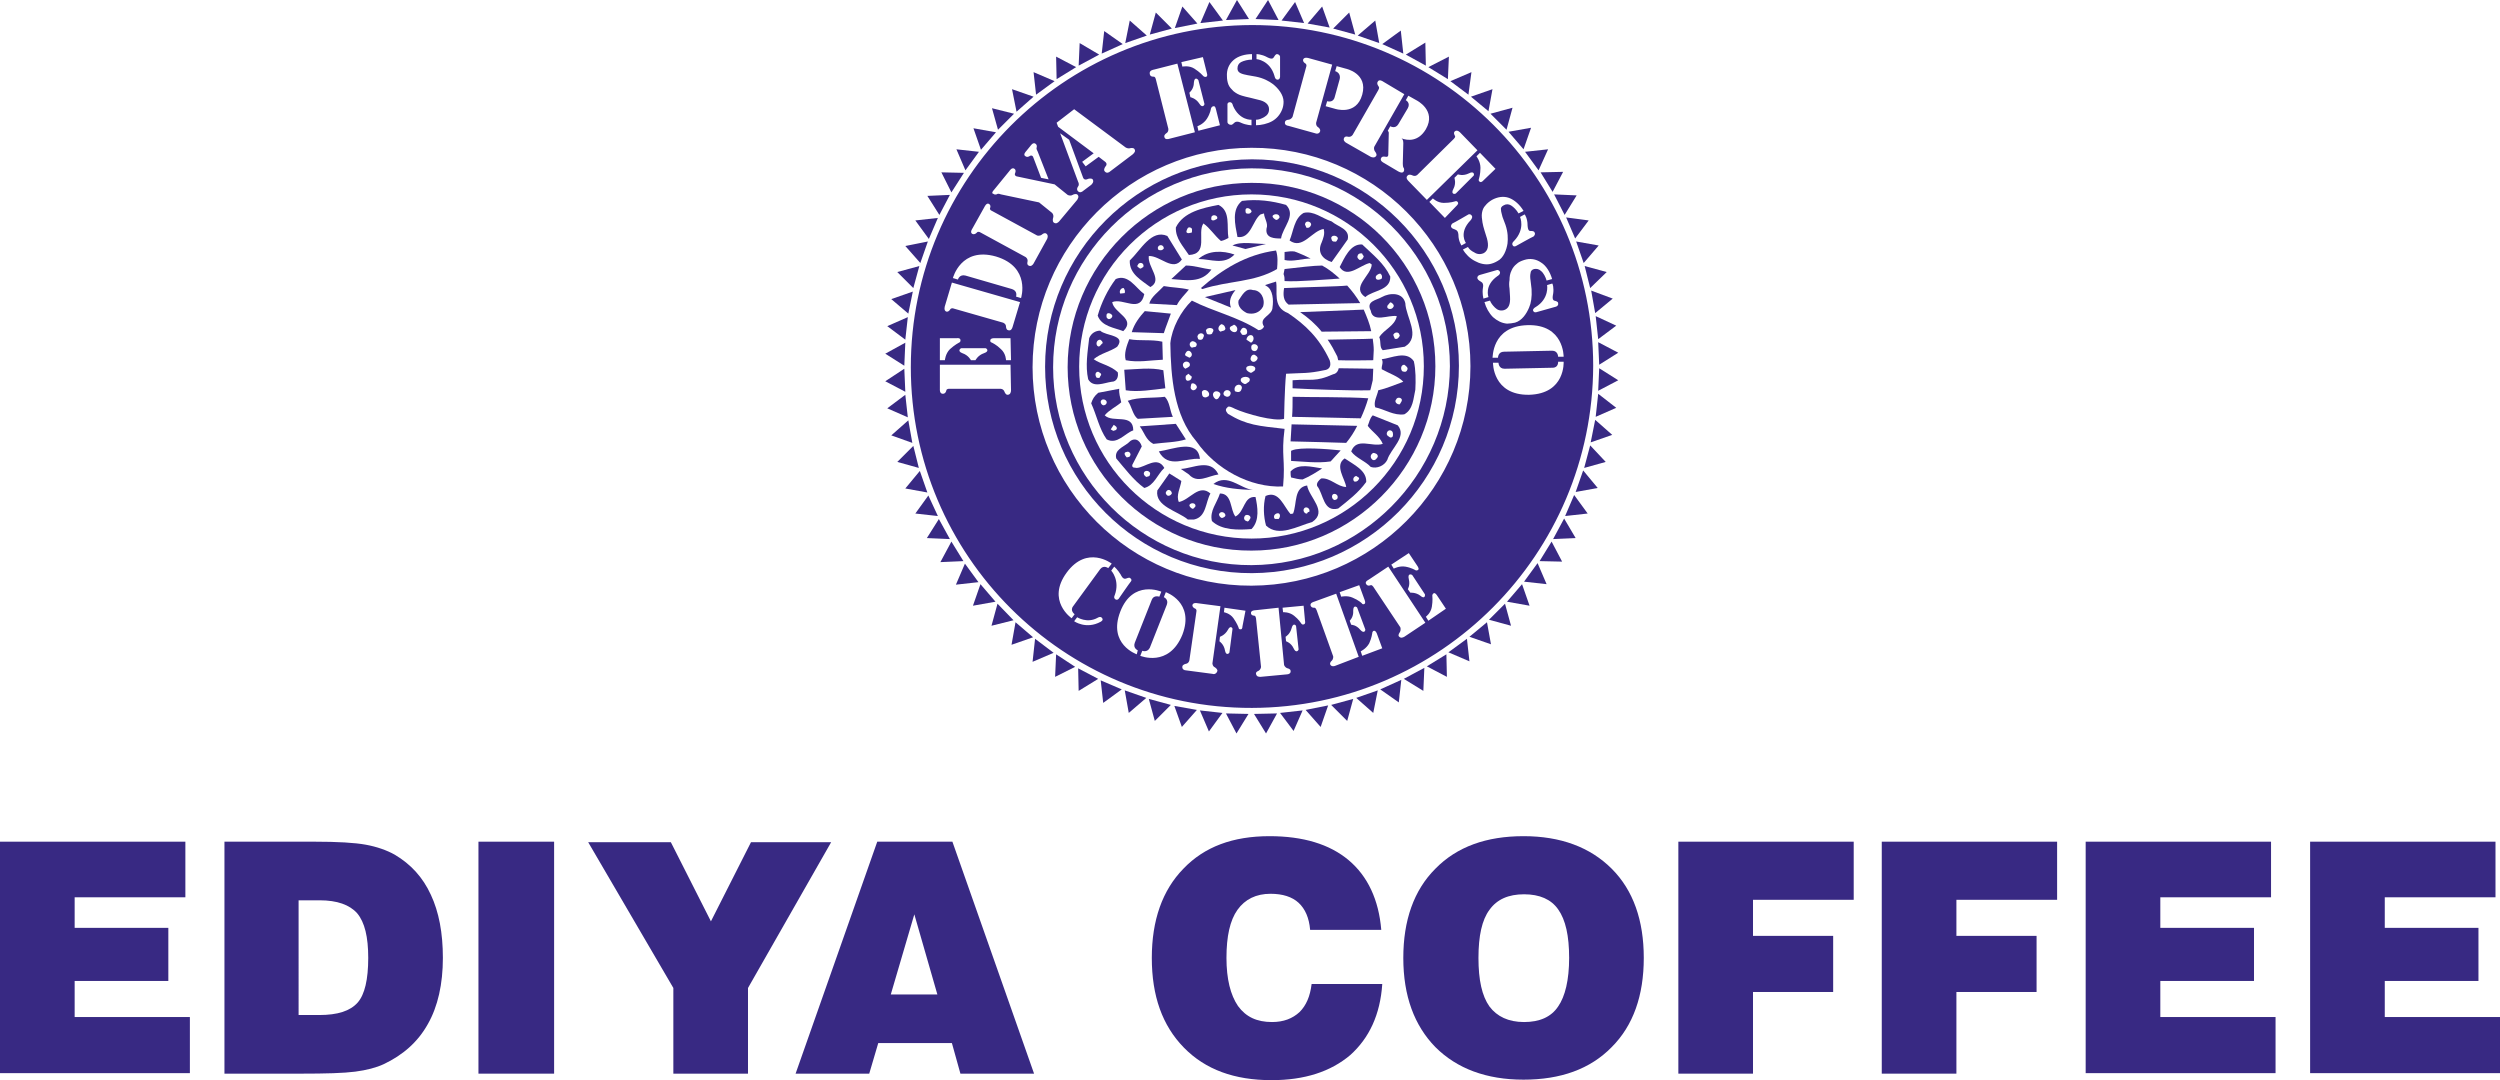 <?xml version="1.0" encoding="utf-8"?>
<!-- Generator: Adobe Illustrator 26.1.0, SVG Export Plug-In . SVG Version: 6.00 Build 0)  -->
<svg version="1.1" id="Layer_1" xmlns="http://www.w3.org/2000/svg" xmlns:xlink="http://www.w3.org/1999/xlink" x="0px" y="0px"
	 viewBox="0 0 499 215.6" style="enable-background:new 0 0 499 215.6;" xml:space="preserve">
<style type="text/css">
	.st0{fill:#382983;}
</style>
<g>
	<g>
		<path class="st0" d="M318,73c0-37.6-30.5-68-68.1-68c-37.6,0.1-68.1,30.7-68.1,68.3c0,37.6,30.5,68.1,68.1,68
			C287.5,141.2,317.9,110.6,318,73z M310,58.7c0,0-0.3,1.1,0.2,1.3c0.4,0.1,0.8,0.2,0.8,0.5c0.1,0.3-0.1,0.6-0.4,0.7
			c-0.3,0.1-3.9,1.1-3.9,1.1s-0.5,0.2-0.7-0.3c-0.1-0.4,0.5-0.7,0.5-0.7c2.8-1.7,2.3-4.4,2.3-4.4l1-0.3
			C309.9,56.5,310.2,57.5,310,58.7z M304.9,44.9c0,0,0,1.2,0.5,1.2c0.4,0,0.8,0,0.9,0.3c0.2,0.3,0,0.6-0.2,0.8
			c-0.3,0.1-3.5,1.9-3.5,1.9s-0.5,0.3-0.7-0.2c-0.2-0.4,0.3-0.8,0.3-0.8c2.3-2.4,1.2-4.8,1.2-4.8l0.9-0.5
			C304.4,42.8,304.9,43.7,304.9,44.9z M298.5,33.7l-2.4,2.3c0,0-0.4,0.5-0.7,0.3c-0.4-0.2-0.2-0.6-0.2-0.6s0.3-0.9,0.3-2.2
			c0-1.3-0.8-2.3-0.8-2.3l0.7-0.7L298.5,33.7z M290.4,27.1c0,0-0.4-0.6,0-0.9c0.5-0.4,1.1,0.3,1.1,0.3l3.4,3.5l-10.1,9.9l-3.7-3.8
			c-0.2-0.2-0.6-0.7-0.1-1.1c0.3-0.3,0.9,0,0.9,0c0.6,0.3,1-0.1,1-0.1l7.3-7.2C290.6,27.3,290.4,27.1,290.4,27.1z M292.6,48.5
			l-0.9,0.5c0,0-0.6-0.9-0.6-2.1c0,0,0-0.8-0.5-1c-0.3-0.2-0.7-0.2-0.9-0.5c-0.2-0.3,0-0.6,0.2-0.8c0.3-0.1,3.2-1.8,3.2-1.8
			s0.4-0.2,0.7,0.3c0.2,0.4-0.3,0.9-0.3,0.9C291.1,46.5,292.6,48.5,292.6,48.5z M288.4,43.5l-3.1-3.2l0.7-0.7c0,0,0.9,0.9,2.2,0.9
			c1.3,0,2.2-0.3,2.2-0.3s0.4-0.2,0.6,0.2c0.2,0.3-0.3,0.7-0.3,0.7L288.4,43.5z M290.6,38.6c-0.2,0.2-1.1,0.2-0.5-0.9
			c0.6-1.1,0.2-2.2,0.2-2.2l0.7-0.7c0,0,1,0.4,2.2-0.2c1.1-0.6,1.1,0.4,0.9,0.5L290.6,38.6z M281.1,19.1l1.6,0.9c0,0,4.1,2,1.9,5.8
			c-1.5,2.5-3.6,2.3-4.9,1.8c0,0,0.4,0.1,0.4,1l-0.1,4c0,0.6,0.1,0.8,0.1,0.8s0.3,0.3,0.1,0.8c-0.3,0.6-1.3-0.1-1.3-0.1l-2.7-1.6
			c0,0-0.9-0.4-0.5-1c0.2-0.4,0.9-0.2,0.9-0.2s0.5,0.1,0.5-0.4c0,0,0.1-4.2,0.1-4.4c0-0.2-0.2-0.4-0.2-0.4l0.5-0.9
			c0,0,1,0.6,1.6-0.4l1.9-3.2c0.6-1.1-0.4-1.6-0.4-1.6L281.1,19.1z M275,16.3c0.3-0.6,1.1,0,1.1,0l4.2,2.5l-6,10.5
			c0,0-0.2,0.5,0.2,1c0,0,0.4,0.5,0.2,0.8c-0.3,0.5-0.9,0.3-1.1,0.2l-4.9-2.8c-0.2-0.1-0.7-0.5-0.4-1c0.2-0.4,0.8-0.2,0.8-0.2
			c0.6,0.1,0.9-0.4,0.9-0.4l5.1-8.9c0.3-0.5,0.1-0.7,0.1-0.7S274.7,16.7,275,16.3z M266.5,14.2l0.3-1l1.8,0.5c0,0,4.5,0.9,3.3,5.2
			c-1.2,4.3-5.5,2.8-5.5,2.8l-1.8-0.5l0.3-1c0,0,1.2,0.4,1.5-0.8l1-3.6C267.7,14.5,266.5,14.2,266.5,14.2z M256.5,24.3
			c0.1-0.4,0.7-0.4,0.7-0.4c0.6-0.1,0.8-0.6,0.8-0.6l2.7-9.9c0.2-0.5-0.1-0.7-0.1-0.7s-0.6-0.3-0.5-0.8c0.2-0.6,1.1-0.3,1.1-0.3
			l4.7,1.3l-3.2,11.6c0,0-0.1,0.6,0.4,0.9c0,0,0.5,0.3,0.4,0.8c-0.2,0.6-0.8,0.5-1,0.4l-5.4-1.5C256.9,25.1,256.3,24.9,256.5,24.3z
			 M250.8,10.8c0,0,1,0,2.1,0.6c0,0,1,0.6,1.3,0.1c0.2-0.3,0.4-0.7,0.7-0.7c0.3,0,0.6,0.3,0.6,0.5c0,0.3,0,4,0,4s0,0.6-0.5,0.6
			c-0.5,0-0.6-0.7-0.6-0.7c-0.9-3.2-3.6-3.4-3.6-3.4L250.8,10.8z M246.2,12c0.9-0.8,2.3-1.2,3.7-1.2l0,1.1c-0.8,0-1.6,0.2-2.2,0.5
			c-0.5,0.3-0.7,0.7-0.7,1.3c0,0.4,0.2,0.7,0.6,0.9c0.4,0.2,0.9,0.3,1.4,0.4l1.7,0.3c1.5,0.3,2.6,0.9,3.4,1.5c1,0.8,2.1,2.1,2.1,3.5
			c0,0.6-0.1,1.1-0.3,1.6c-0.4,1-1.1,1.8-2,2.3c-0.9,0.5-2.2,0.8-3.2,0.8l0-1.1c0.6,0,1-0.2,1.6-0.5c0.7-0.4,1-0.9,1-1.6
			c0-0.9-0.7-1.6-2.2-1.9l-1.6-0.4c-0.6-0.1-1.2-0.3-1.6-0.4c-0.7-0.2-1.2-0.5-1.7-0.9c-0.4-0.4-0.8-0.8-1-1.3
			c-0.2-0.5-0.3-1.1-0.3-1.6C244.8,13.9,245.3,12.8,246.2,12z M249.8,23.9l0,1.1c0,0-1,0-2.1-0.5c0,0-0.7-0.4-1.2-0.1
			c-0.3,0.2-0.5,0.6-0.9,0.5c-0.3,0-0.6-0.3-0.6-0.5c0-0.3,0-3.6,0-3.6s0-0.4,0.5-0.4c0.5,0,0.6,0.7,0.6,0.7
			C247.4,24.1,249.8,23.9,249.8,23.9z M242.3,21.2c0.3,0,0.4,0.6,0.4,0.6l0.8,3.2l-4.3,1.1l-0.2-0.9c0,0,1.2-0.4,1.9-1.5
			c0.7-1.1,0.8-2,0.8-2S241.8,21.2,242.3,21.2z M237.6,19.4l-0.2-0.9c0,0,0.9-0.7,0.9-2c0.1-1.3,0.8-0.7,0.9-0.5l1.2,4.7
			c0.1,0.2-0.4,1-1,0C238.7,19.6,237.6,19.4,237.6,19.4z M240.1,11.4l0.8,3.2c0,0,0.2,0.6-0.1,0.7c-0.4,0.2-0.7-0.2-0.7-0.2
			s-0.6-0.7-1.7-1.4c-1.1-0.7-2.4-0.4-2.4-0.4l-0.2-0.9L240.1,11.4z M230.3,13.9l4.7-1.2l3.5,13.7l-5.1,1.3c-0.3,0.1-0.9,0.2-1-0.4
			c-0.1-0.4,0.4-0.7,0.4-0.7c0.5-0.3,0.4-0.9,0.4-0.9l-2.5-9.9c-0.1-0.5-0.4-0.5-0.4-0.5s-0.7,0.1-0.8-0.5
			C229.3,14,230.3,13.9,230.3,13.9z M214.4,21.8l10.1,7.5c0,0,0.4,0.4,1,0.3c0,0,0.6-0.2,0.9,0.1c0.4,0.5-0.1,0.9-0.3,1.1l-4.5,3.4
			c-0.2,0.2-0.7,0.5-1.1,0c-0.3-0.3,0.1-0.9,0.1-0.9c0.6-0.6,0-1,0-1l-1.3-1l-2.6,1.9l-0.7-0.9l2.3-1.7l-7.1-5.3l-0.3-0.8
			L214.4,21.8z M215.2,36.3l-3.6-9.7l1.8,1.3l2.8,7.6c0,0,0.2,0.6,1,0.2c0,0,0.6-0.2,0.9,0.1c0.3,0.5-0.1,0.9-0.3,1.1l-1.6,1.2
			c-0.2,0.2-0.7,0.5-1.1,0c-0.3-0.4,0.1-0.9,0.1-0.9C215.5,36.8,215.2,36.3,215.2,36.3z M204.8,30.2l0.9-1.1c0,0,0.5-0.8,1-0.4
			c0.4,0.3,0.2,0.8,0.2,0.8s-0.1,0.2,0.2,0.7l2.2,5.6l-1.5-0.3l-1.6-4.2c-0.2-0.4-0.6-0.2-0.6-0.2s-0.5,0.4-0.9,0.1
			C204.1,30.9,204.8,30.2,204.8,30.2z M198.4,37.9l3.1-3.8c0,0,0.5-0.8,1-0.4c0.4,0.3,0.1,0.9,0.1,0.9s-0.2,0.4,0.3,0.6l7.6,1.6
			l2.6,2.1c0,0,0.5,0.3,1,0c0,0,0.5-0.3,0.9-0.1c0.5,0.4,0.1,0.9,0,1.1l-3.6,4.3c-0.2,0.2-0.6,0.6-1.1,0.2c-0.3-0.3-0.1-0.9-0.1-0.9
			c0.2-0.6-0.2-1-0.2-1l-2.6-2.1l-7.6-1.6c-0.5-0.2-0.7-0.1-0.7-0.1s-0.4,0.3-0.8,0C197.7,38.6,198.4,37.9,198.4,37.9z M187.7,67.5
			l3.3,0c0,0,0.6-0.1,0.7,0.3c0.1,0.5-0.3,0.6-0.3,0.6s-0.8,0.4-1.8,1.3c-0.9,0.9-1,2.2-1,2.2l-1,0V67.5z M191.9,69.5l4.8,0
			c0.2,0,0.9,0.6-0.3,1c-1.2,0.4-1.7,1.4-1.7,1.4h-0.9c0,0-0.5-1-1.7-1.4C191,70.1,191.7,69.5,191.9,69.5z M201.8,77.9
			c0,0.3-0.1,0.9-0.7,0.9c-0.4,0-0.6-0.6-0.6-0.6c-0.2-0.6-0.8-0.6-0.8-0.6l-10.2,0c-0.6,0-0.6,0.3-0.6,0.3s-0.1,0.7-0.7,0.7
			c-0.7,0-0.6-0.9-0.6-0.9l0-4.9l14.1,0L201.8,77.9z M201.8,71.9h-1c0,0,0-1.3-1-2.2c-0.9-0.9-1.8-1.3-1.8-1.3s-0.5-0.1-0.3-0.6
			c0.1-0.3,0.7-0.3,0.7-0.3l3.3,0L201.8,71.9z M202.1,65.3c-0.1,0.3-0.3,0.8-0.9,0.6c-0.4-0.1-0.4-0.7-0.4-0.7
			c0-0.6-0.6-0.8-0.6-0.8l-9.8-2.8c-0.5-0.2-0.7,0.1-0.7,0.1s-0.3,0.6-0.8,0.5c-0.6-0.2-0.3-1.1-0.3-1.1l1.4-4.7l13.6,3.9
			L202.1,65.3z M203.8,59.5l-1-0.3c0,0,0.4-1.1-0.8-1.5l-9.3-2.7c-1.2-0.3-1.5,0.8-1.5,0.8l-1-0.3c0,0,1.6-6.3,8.6-4.3
			C205.8,53.3,203.8,59.5,203.8,59.5z M205.3,53c-0.4-0.2-0.2-0.8-0.2-0.8c0.1-0.6-0.4-0.9-0.4-0.9l-9-4.9c-0.5-0.3-0.7,0-0.7,0
			s-0.4,0.5-0.9,0.3c-0.6-0.3,0-1.1,0-1.1l2.4-4.3c0,0,0.4-0.9,0.9-0.6c0.5,0.3,0.2,0.9,0.2,0.9s-0.1,0.3,0.4,0.5l9,4.9
			c0,0,0.5,0.2,1-0.2c0,0,0.4-0.4,0.8-0.2c0.5,0.3,0.3,0.9,0.2,1.1l-2.7,4.9C206.2,52.8,205.8,53.3,205.3,53z M219.7,124.1
			c-2.9,1.6-5.3-0.1-5.3-0.1l0.6-0.8c0,0,2,1.3,4.1,0.1c0,0,0.6-0.4,0.9,0.1C220.3,123.8,219.7,124.1,219.7,124.1z M221.2,113.4
			c0,0-0.9-0.7-1.6,0.2l-5.4,7.4c-0.7,0.9,0.3,1.6,0.3,1.6l-0.6,0.8c0,0-5.1-3.5-1-9.1c4.1-5.6,9-1.8,9-1.8L221.2,113.4z
			 M222.6,119.6c-0.4-0.3-0.1-0.8-0.1-0.8c1.1-3-0.7-4.9-0.7-4.9l0.6-0.8c0,0,0.7,0.6,1.3,1.6c0,0,0.4,1,1,0.8
			c0.3-0.1,0.7-0.3,0.9-0.1c0.3,0.2,0.3,0.5,0.1,0.7c-0.2,0.2-2.4,3.4-2.4,3.4S223,119.9,222.6,119.6z M226.9,130.6
			c0,0-5.8-2-3.3-8.5c2.5-6.5,8.2-4,8.2-4l-0.4,1c0,0-1.1-0.4-1.5,0.6l-3.4,8.6c-0.4,1.1,0.6,1.5,0.6,1.5L226.9,130.6z M227.6,130.9
			l0.4-1c0,0,1,0.4,1.5-0.6l3.4-8.6c0.4-1.1-0.6-1.5-0.6-1.5l0.4-1c0,0,5.8,2,3.3,8.5C233.3,133.3,227.6,130.9,227.6,130.9z
			 M242,134.5l-5.3-0.7c-0.3,0-0.8-0.2-0.7-0.8c0.1-0.4,0.7-0.5,0.7-0.5c0.6-0.1,0.7-0.7,0.7-0.7l1.4-9.7c0.1-0.5-0.2-0.6-0.2-0.6
			s-0.6-0.2-0.6-0.7c0.1-0.6,1-0.4,1-0.4l4.6,0.6l-1.6,11.4c0,0,0,0.6,0.5,0.8c0,0,0.5,0.3,0.5,0.7
			C242.8,134.6,242.2,134.6,242,134.5z M246,125.6l-0.6,4.6c0,0.2-0.7,0.8-0.9-0.4c-0.2-1.2-1.1-1.8-1.1-1.8l0.1-0.9
			c0,0,1-0.3,1.6-1.4C245.6,124.7,246.1,125.4,246,125.6z M248,125c0,0,0,0.6-0.3,0.6c-0.5,0.1-0.5-0.4-0.5-0.4s-0.3-0.8-1-1.8
			c-0.7-1-1.9-1.2-1.9-1.2l0.1-0.9l4.2,0.6L248,125z M256.9,134.6l-5.3,0.5c-0.3,0-0.8,0-0.9-0.6c-0.1-0.4,0.5-0.6,0.5-0.6
			c0.5-0.3,0.5-0.8,0.5-0.8l-1-9.7c-0.1-0.5-0.3-0.5-0.3-0.5s-0.7,0-0.7-0.5c-0.1-0.6,0.9-0.6,0.9-0.6l4.6-0.5l1.1,11.4
			c0,0,0.1,0.5,0.7,0.7c0,0,0.6,0.1,0.6,0.5C257.7,134.4,257.2,134.6,256.9,134.6z M258.2,129.4c-0.5-1.1-1.5-1.4-1.5-1.4l-0.1-0.9
			c0,0,0.9-0.5,1.2-1.7c0.3-1.2,0.9-0.6,0.9-0.4l0.5,4.6C259.2,129.8,258.7,130.5,258.2,129.4z M260.3,124.6
			c-0.4,0.2-0.6-0.2-0.6-0.2s-0.5-0.8-1.4-1.5c-1-0.8-2.2-0.7-2.2-0.7l-0.1-0.9l4.2-0.4l0.3,3.2
			C260.5,123.9,260.6,124.5,260.3,124.6z M266.5,132.9c-0.2,0.1-0.8,0.2-1-0.3c-0.1-0.4,0.3-0.7,0.3-0.7c0.4-0.4,0.3-0.9,0.3-0.9
			l-3.3-9.2c-0.2-0.5-0.4-0.5-0.4-0.5s-0.6,0.1-0.8-0.4c-0.2-0.6,0.7-0.8,0.7-0.8l4.4-1.6l4.5,12.6L266.5,132.9z M267.4,118.2
			l3.9-1.4l1.1,3c0,0,0.2,0.5,0,0.7c-0.4,0.3-0.6-0.1-0.6-0.1s-0.6-0.6-1.8-1.1c-1.1-0.5-2.3-0.2-2.3-0.2L267.4,118.2z M269.7,124.7
			l-0.3-0.8c0,0,0.8-0.7,0.7-2c0-1.2,0.7-0.8,0.8-0.6l1.6,4.3c0.1,0.2-0.2,1-1,0.1C270.7,124.7,269.7,124.7,269.7,124.7z
			 M271.9,130.9l-0.3-0.9c0,0,1.1-0.5,1.7-1.6c0.5-1.1,0.6-2,0.6-2s0-0.5,0.4-0.5c0.3,0,0.5,0.5,0.5,0.5l1.1,3L271.9,130.9z
			 M280.3,127.1c-0.2,0.1-0.7,0.4-1.1-0.1c-0.2-0.3,0.2-0.8,0.2-0.8c0.3-0.5,0.1-1,0.1-1l-5.4-8.1c-0.3-0.4-0.5-0.3-0.5-0.3
			s-0.6,0.3-0.9-0.2c-0.4-0.5,0.5-0.9,0.5-0.9l3.9-2.6l7.4,11.2L280.3,127.1z M281.2,115.6c-0.3-1.2,0.5-1,0.7-0.8l2.5,3.8
			c0.1,0.2,0,1.1-0.9,0.3c-0.9-0.7-2-0.6-2-0.6l-0.5-0.7C281,117.6,281.5,116.8,281.2,115.6z M283.1,113.7c-0.3,0.3-0.6,0.1-0.6,0.1
			s-0.8-0.5-2-0.7c-1.2-0.2-2.3,0.4-2.3,0.4l-0.5-0.8l3.5-2.3l1.8,2.7C282.9,113,283.3,113.5,283.1,113.7z M285.1,123.9l-0.5-0.8
			c0,0,1-0.7,1.2-2c0.2-1.2,0.1-2.1,0.1-2.1s-0.1-0.4,0.3-0.6c0.3-0.1,0.6,0.4,0.6,0.4l1.8,2.7L285.1,123.9z M249.8,116.9
			c-24.1,0.1-43.7-19.5-43.7-43.6c0-24.1,19.6-43.8,43.7-43.8c24.1-0.1,43.7,19.5,43.7,43.6C293.5,97.2,274,116.8,249.8,116.9z
			 M292,49.8l1-0.5c0.3,0.5,0.7,0.8,1.3,1.1c0.6,0.4,1.3,0.4,1.9,0.1c0.8-0.5,1-1.4,0.6-2.9l-0.5-1.6c-0.2-0.6-0.3-1.1-0.4-1.6
			c-0.1-0.7-0.2-1.3-0.1-1.9c0.1-0.6,0.3-1.1,0.7-1.5c0.3-0.4,0.8-0.8,1.3-1.1c1.1-0.6,2.3-0.8,3.4-0.4c1.1,0.4,2.2,1.4,2.9,2.6
			l-1,0.5c-0.4-0.7-1-1.3-1.5-1.6c-0.5-0.3-1-0.3-1.5,0c-0.4,0.2-0.6,0.5-0.5,0.9c0,0.4,0.2,0.9,0.3,1.4l0.6,1.6
			c0.5,1.5,0.5,2.7,0.4,3.7c-0.2,1.3-0.8,2.9-2,3.5c-0.5,0.3-1,0.5-1.5,0.6c-1,0.2-2.1-0.1-3-0.6C293.4,51.6,292.5,50.7,292,49.8z
			 M296,57.4c0,0,0.2-0.8-0.3-1.1c-0.3-0.2-0.7-0.4-0.8-0.7c-0.1-0.3,0.1-0.6,0.4-0.7c0.3-0.1,3.5-1,3.5-1s0.4-0.1,0.6,0.4
			c0.1,0.5-0.5,0.8-0.5,0.8c-2.7,1.9-1.8,4.2-1.8,4.2l-1,0.3C296.1,59.6,295.8,58.6,296,57.4z M296.3,60.3l1.1-0.3
			c0.2,0.5,0.5,0.9,1,1.4c0.5,0.5,1.1,0.7,1.8,0.5c0.9-0.3,1.3-1.1,1.2-2.7l-0.1-1.6c-0.1-0.6-0.1-1.2,0-1.7c0-0.7,0.1-1.3,0.4-1.9
			c0.2-0.5,0.6-1,1-1.3c0.4-0.4,0.9-0.6,1.5-0.8c1.2-0.4,2.4-0.2,3.4,0.5c1,0.6,1.8,1.9,2.2,3.3l-1.1,0.3c-0.2-0.7-0.6-1.5-1.1-1.9
			c-0.4-0.4-0.9-0.5-1.4-0.4c-0.4,0.1-0.7,0.4-0.7,0.8c-0.1,0.4-0.1,0.9,0,1.5l0.2,1.7c0.1,1.6-0.1,2.8-0.5,3.7
			c-0.5,1.2-1.4,2.6-2.8,3c-0.5,0.1-1.1,0.2-1.6,0.2c-1.1-0.1-2-0.6-2.8-1.3C297.2,62.5,296.6,61.4,296.3,60.3z M304.9,64.9
			c7.3-0.2,7.2,6.3,7.2,6.3l-1.1,0c0,0,0-1.2-1.2-1.2l-9.6,0.2c-1.2,0-1.2,1.2-1.2,1.2l-1.1,0C298,71.6,297.6,65.1,304.9,64.9z
			 M298,72.4l1.1,0c0,0,0,1.2,1.2,1.2l9.6-0.2c1.2,0,1.1-1.2,1.1-1.2l1.1,0c0,0,0.4,6.4-6.9,6.6C297.9,78.9,298,72.4,298,72.4z"/>
		<path class="st0" d="M249.8,36.5c-20.2,0-36.7,16.6-36.7,36.8c0,20.2,16.5,36.7,36.7,36.6c20.2,0,36.7-16.6,36.7-36.8
			C286.5,52.8,270,36.4,249.8,36.5z M249.8,107.5c-19,0-34.4-15.3-34.4-34.3c0-19,15.4-34.4,34.4-34.4c19,0,34.4,15.3,34.4,34.3
			C284.2,92.1,268.8,107.5,249.8,107.5z"/>
		<path class="st0" d="M249.9,31.8c-22.8,0.1-41.3,18.6-41.3,41.4c0,22.8,18.5,41.3,41.3,41.2c22.8-0.1,41.3-18.6,41.3-41.4
			C291.2,50.2,272.7,31.8,249.9,31.8z M249.8,112.8c-21.8,0.1-39.6-17.7-39.6-39.5c0-21.8,17.7-39.6,39.6-39.7
			c21.8-0.1,39.6,17.7,39.6,39.5C289.3,94.9,271.6,112.7,249.8,112.8z"/>
		<polygon class="st0" points="289.2,11.3 285.1,13.4 289,15.8 		"/>
		<polygon class="st0" points="279.6,6.1 275.9,8.8 280.1,10.7 		"/>
		<polygon class="st0" points="274.5,4.1 271,7.1 275.3,8.6 		"/>
		<polygon class="st0" points="284.5,8.5 280.6,10.9 284.6,13.1 		"/>
		<polygon class="st0" points="263.9,1.3 261,4.7 265.4,5.5 		"/>
		<polygon class="st0" points="269.3,2.5 266.1,5.7 270.5,6.9 		"/>
		<polygon class="st0" points="253.1,0 250.6,3.8 255.2,4 		"/>
		<polygon class="st0" points="258.5,0.4 255.8,4.1 260.3,4.6 		"/>
		<polygon class="st0" points="312.3,42.9 314.7,39 310.2,38.8 		"/>
		<polygon class="st0" points="317.4,57.5 320.7,54.3 316.3,53.1 		"/>
		<polygon class="st0" points="318.4,62.5 321.9,59.6 317.6,58 		"/>
		<polygon class="st0" points="316.1,52.5 319.1,49 314.6,48.2 		"/>
		<polygon class="st0" points="293.7,14.4 289.5,16.2 293.1,18.9 		"/>
		<polygon class="st0" points="319,67.7 322.6,65 318.5,63.1 		"/>
		<polygon class="st0" points="319.2,72.8 323,70.4 319,68.3 		"/>
		<polygon class="st0" points="297.1,22.2 297.9,17.8 293.6,19.3 		"/>
		<polygon class="st0" points="300.7,25.9 301.9,21.5 297.5,22.7 		"/>
		<polygon class="st0" points="309.9,38.3 312,34.3 307.5,34.4 		"/>
		<polygon class="st0" points="307.1,34 309,29.8 304.4,30.3 		"/>
		<polygon class="st0" points="314.4,47.6 317.1,44 312.6,43.4 		"/>
		<polygon class="st0" points="304.1,29.8 305.6,25.5 301.1,26.3 		"/>
		<polygon class="st0" points="293.3,127.1 297.6,128.6 296.8,124.2 		"/>
		<polygon class="st0" points="289.1,130.2 293.3,132 292.8,127.5 		"/>
		<polygon class="st0" points="297.2,123.7 301.6,124.9 300.4,120.5 		"/>
		<polygon class="st0" points="307.3,112 311.8,112.1 309.7,108.1 		"/>
		<polygon class="st0" points="304.2,116.1 308.7,116.6 306.9,112.4 		"/>
		<polygon class="st0" points="310,107.6 314.5,107.4 312.2,103.5 		"/>
		<polygon class="st0" points="312.4,103 316.9,102.5 314.2,98.8 		"/>
		<polygon class="st0" points="284.8,133 288.8,135.1 288.7,130.6 		"/>
		<polygon class="st0" points="284.1,137.9 284.3,133.3 280.2,135.5 		"/>
		<polygon class="st0" points="263.6,145.1 265.1,140.8 260.6,141.7 		"/>
		<polygon class="st0" points="252.7,146.4 254.9,142.4 250.3,142.5 		"/>
		<polygon class="st0" points="258.2,145.9 260,141.8 255.5,142.3 		"/>
		<polygon class="st0" points="268.9,143.9 270.1,139.5 265.7,140.7 		"/>
		<polygon class="st0" points="279.2,140.2 279.7,135.7 275.5,137.6 		"/>
		<polygon class="st0" points="274.1,142.3 275,137.8 270.7,139.3 		"/>
		<polygon class="st0" points="300.8,120.1 305.3,120.9 303.8,116.6 		"/>
		<polygon class="st0" points="318.5,83.2 322.6,81.4 319,78.6 		"/>
		<polygon class="st0" points="317.5,88.3 321.8,86.8 318.4,83.8 		"/>
		<polygon class="st0" points="319,78 323,75.9 319.2,73.5 		"/>
		<polygon class="st0" points="314.5,98.2 318.9,97.4 316,93.9 		"/>
		<polygon class="st0" points="316.2,93.4 320.5,92.2 317.4,88.9 		"/>
		<polygon class="st0" points="182.3,89 179.1,92.2 183.4,93.4 		"/>
		<polygon class="st0" points="210.5,16.2 206.3,14.4 206.8,18.9 		"/>
		<polygon class="st0" points="214.8,13.4 210.8,11.3 210.9,15.8 		"/>
		<polygon class="st0" points="202.4,22.7 198,21.6 199.2,25.9 		"/>
		<polygon class="st0" points="199.1,120.5 197.9,124.9 202.3,123.8 		"/>
		<polygon class="st0" points="215.5,8.6 215.3,13.1 219.4,10.9 		"/>
		<polygon class="st0" points="195.7,116.6 194.2,120.9 198.7,120.1 		"/>
		<polygon class="st0" points="202.7,124.2 201.9,128.7 206.2,127.2 		"/>
		<polygon class="st0" points="192.6,112.5 190.8,116.7 195.3,116.2 		"/>
		<polygon class="st0" points="220.4,6.2 219.9,10.7 224.1,8.8 		"/>
		<polygon class="st0" points="206.1,132.1 210.3,130.3 206.6,127.5 		"/>
		<polygon class="st0" points="187.4,103.6 185,107.4 189.6,107.6 		"/>
		<polygon class="st0" points="189.9,108.1 187.7,112.2 192.3,112 		"/>
		<polygon class="st0" points="180.7,78.8 177.1,81.5 181.2,83.3 		"/>
		<polygon class="st0" points="198.8,26.4 194.3,25.6 195.8,29.9 		"/>
		<polygon class="st0" points="180.7,68.4 176.7,70.6 180.5,73 		"/>
		<polygon class="st0" points="183.6,94 180.7,97.5 185.1,98.3 		"/>
		<polygon class="st0" points="181.3,83.9 177.9,86.9 182.1,88.4 		"/>
		<polygon class="st0" points="181.2,63.3 177.1,65.1 180.7,67.8 		"/>
		<polygon class="st0" points="185.3,98.9 182.7,102.5 187.2,103 		"/>
		<polygon class="st0" points="180.5,73.6 176.7,76.1 180.7,78.2 		"/>
		<polygon class="st0" points="192.4,34.5 187.9,34.4 189.9,38.4 		"/>
		<polygon class="st0" points="182.2,58.2 177.9,59.7 181.3,62.6 		"/>
		<polygon class="st0" points="195.4,30.3 190.9,29.8 192.7,34 		"/>
		<polygon class="st0" points="189.6,38.9 185.1,39.1 187.5,42.9 		"/>
		<polygon class="st0" points="187.2,43.5 182.7,44 185.4,47.7 		"/>
		<polygon class="st0" points="183.5,53.1 179.1,54.3 182.3,57.5 		"/>
		<polygon class="st0" points="185.2,48.2 180.7,49.1 183.7,52.5 		"/>
		<polygon class="st0" points="206.3,19.3 202,17.8 202.9,22.3 		"/>
		<polygon class="st0" points="246.9,0 244.7,4 249.3,3.8 		"/>
		<polygon class="st0" points="241.4,0.4 239.6,4.6 244.1,4.1 		"/>
		<polygon class="st0" points="220.2,140.3 223.9,137.6 219.7,135.8 		"/>
		<polygon class="st0" points="236,1.3 234.5,5.6 239,4.7 		"/>
		<polygon class="st0" points="230.7,2.5 229.5,6.9 233.9,5.7 		"/>
		<polygon class="st0" points="235.9,145.1 238.9,141.7 234.4,140.9 		"/>
		<polygon class="st0" points="241.3,146 244,142.3 239.5,141.8 		"/>
		<polygon class="st0" points="225.3,142.3 228.8,139.3 224.5,137.8 		"/>
		<polygon class="st0" points="230.5,143.9 233.7,140.7 229.3,139.5 		"/>
		<polygon class="st0" points="246.8,146.4 249.2,142.5 244.7,142.4 		"/>
		<polygon class="st0" points="225.5,4.1 224.6,8.6 228.9,7.1 		"/>
		<polygon class="st0" points="215.3,137.9 219.2,135.5 215.2,133.4 		"/>
		<polygon class="st0" points="210.6,135.1 214.6,133.1 210.8,130.6 		"/>
		<path class="st0" d="M264.2,45.7c0.3,1-0.1,1.9-0.4,2.7c-0.9,1.9,0.1,3.3,2,3.9l3.2-4.5c0.5-2.1-1.9-2.5-3.2-3.6
			c-1.9-0.6-3.6-2.2-5.6-1.7c-1.9,1.1-2,3.6-2.8,5.5C260,49.9,261.8,46.1,264.2,45.7z M266.9,47.9c-0.2,0.5-0.4,0.3-0.8,0.3
			c-0.3-0.1-0.3-0.4-0.4-0.7C265.9,46.6,267.5,47.2,266.9,47.9z M260.5,44.7c0.1-0.8,1.3-0.5,1.2,0.2c-0.2,0.5-0.6,0.7-1,0.5
			C260.7,45.1,260.4,44.9,260.5,44.7z"/>
		<path class="st0" d="M267.4,53.3c1.5,2.4,4.1-0.4,6-0.8l0.4,0.3c-0.1,2.2-4.2,4.5-1.3,6.5c1.6-1.4,5.1-1.3,5-4.1
			c-1.2-2.6-3.5-4.4-5.6-6.4C269.5,48.6,268.3,51.6,267.4,53.3z M275.5,54.6c0.4,0.3,0.4,0.6,0.3,1c-0.4,0.3-1.2,0.4-1.2-0.2
			C274.5,55,275.2,54.6,275.5,54.6z M272.1,51.4c-0.1,0.3-0.4,0.5-0.7,0.5c-0.3-0.2-0.6-0.5-0.4-0.9c0.1-0.4,0.6-0.5,0.9-0.4
			C271.9,50.9,272.4,51.1,272.1,51.4z"/>
		<path class="st0" d="M251.6,42.8l0.7-0.2c0,0.9,0.9,2,0.5,3c-0.3,2,1.7,2,2.9,2c0.3-2.2,3.1-4.6,1-6.7c-2.8-0.8-5.7-1.2-8.8-0.8
			c-2.1,1.7-1.4,4.6-0.9,7.2C249.7,47.7,250,44,251.6,42.8z M254,43.1c0.3-0.5,1.4-0.5,1.4,0.3c-0.2,0.3-0.4,0.5-0.7,0.5
			C254.4,43.7,254,43.5,254,43.1z M249.8,42.3c-0.3,0.4-0.6,0.4-1,0.3c-0.2-0.1-0.2-0.4-0.2-0.6C248.6,41.1,249.9,41.7,249.8,42.3z"
			/>
		<path class="st0" d="M273.6,62c0.4,2.5,3.5,0.8,5.2,1.1c-0.4,2-2.5,2.6-3.5,4.2c0.4,0.9,0,2,0.7,2.6l4.4-0.7
			c3.3-2,0.2-5.9,0.1-8.7c-0.5-2.2-3.1-2.1-4.7-1.2C274.8,59.9,272.6,60.1,273.6,62z M279.4,67c-0.2,0.4-0.5,0.8-1,0.6
			c-0.1-0.3-0.3-0.6-0.3-0.8c0.2-0.4,0.6-0.5,0.9-0.4C279.3,66.5,279.3,66.8,279.4,67z M277,60.9c0.3-0.2,0.4-0.7,0.7-0.5
			c0.3,0.2,0.5,0.4,0.5,0.7c-0.2,0.5-0.6,0.7-1.1,0.5C276.9,61.5,276.8,61.2,277,60.9z"/>
		<path class="st0" d="M240.2,44.6c1.3,0.9,2.2,2.4,3.5,3.5c0.6-0.1,1.1-0.4,1.5-0.6c-0.4-2.2,0.5-5.4-2-6.6c-3.1,0.6-7,1.4-8.5,4.5
			c-0.1,2.2,1.5,3.8,2.6,5.5C241.3,50.7,238.9,46.5,240.2,44.6z M241.8,43.3c0.3-0.7,1.5-0.2,1.1,0.4c-0.3,0.1-0.4,0.3-0.8,0.3
			C241.6,43.9,241.8,43.6,241.8,43.3z M236.8,46.3c0-0.3,0.3-1.1,0.7-0.9c0.6,0.1,0.4,0.6,0.4,1C237.5,46.5,237,46.7,236.8,46.3z"/>
		<path class="st0" d="M275.8,71.7c0.4,0.7-0.1,1.3,0,2c1.4,0.8,3.3,1.4,4.3,2.5c-1.7,0.6-3.2,1.3-5,1.7c-0.2,1.1-1,2.3-0.6,3.4
			c1.9,0.4,3.7,1.7,5.8,1.4c1.8-1,1.8-3.2,2.2-4.9c0.1-1.8,0.1-4-0.3-5.7C280.7,69.9,277.7,71.5,275.8,71.7z M279.7,80.2l-0.3,0.5
			c-0.5,0.1-1.2-0.5-0.7-1C278.9,79.1,280.2,79.4,279.7,80.2z M280.9,73.8c-0.2,0.6-0.7,0.4-1,0.3c-0.4-0.4-0.3-1.3,0.4-1.3
			C280.7,73.1,281.1,73.4,280.9,73.8z"/>
		<path class="st0" d="M229.6,57.3c2.6-1.4-0.6-4-0.3-6.2c2.3-0.1,4.8,3.2,6.6,0.7l-2.9-4.7c-3.2-1.4-5.3,2.8-7.5,4.9
			C225.4,54.7,227.8,55.9,229.6,57.3z M232.3,49.6c-0.3,0.4-0.6,0.4-1,0.3c-0.2-0.1-0.2-0.3-0.2-0.5
			C231.3,48.7,232.3,48.8,232.3,49.6z M227.1,52.9c0.2-0.7,1.4-0.5,1.1,0.4c-0.3,0.1-0.5,0.5-0.8,0.2
			C227.3,53.4,226.8,53.2,227.1,52.9z"/>
		<path class="st0" d="M274,82.9c-0.6,0.6-0.7,1.4-1,2.1c0.9,1.2,2.4,2.1,3,3.6c-2.2,0.7-5.2-1.4-6.3,1.5c0.9,1.3,2.8,1.9,3.9,3.1
			c1.2,0.4,2.7-0.2,3.3-1.4c0.7-2.3,4-4.6,2.1-6.9L274,82.9z M275,91.2c-0.2,0.3-0.5,0.8-1,0.6c-0.6-0.4-0.5-1.1,0.1-1.4
			C274.4,90.4,275.1,90.6,275,91.2z M278,87.1c-0.4,0.5-0.7,0.1-1.1-0.2c-0.3-0.4,0.1-1.1,0.6-1C278.1,86,278.1,86.7,278,87.1z"/>
		<path class="st0" d="M224.2,66.1c2.6-2.5-1.9-3.6-2.2-5.8c2.2-0.9,5.6,2.3,6.4-1.6c-1.7-1.2-3.2-4.1-5.7-3
			c-1.6,2.1-2.9,4.8-3.6,7.3C219.9,65.2,222.5,65.4,224.2,66.1z M224.3,57.5c0.2,0.4,0.3,0.5,0.2,1l-0.9,0.1
			C223.3,58.1,223.8,57.4,224.3,57.5z M220.9,62.7c0.3-0.5,1.3,0.1,1.1,0.5c-0.1,0.3-0.4,0.5-0.7,0.5
			C220.8,63.5,220.8,63.2,220.9,62.7z"/>
		<path class="st0" d="M268.4,91.5c-2.1,1.4,0.1,4.1,0.3,5.7c-1.7,0-3.2-1.9-5-1.7c-0.4,0.3-1,0.9-0.8,1.5c1.3,1.6,1.2,5.3,4.2,4.5
			c2-1.6,4-3.1,5.6-5.3C272.8,93.9,270.3,92.8,268.4,91.5z M266.3,99.8c-0.4-0.2-0.5-0.6-0.4-0.9c0.2-0.6,1.2-0.3,1.1,0.4
			C267,99.6,266.7,99.8,266.3,99.8z M271.2,95.7c-0.2,0.4-0.6,0.5-0.9,0.4c-0.4-0.4-0.1-1,0.4-1.1C270.9,95.2,271.5,95.3,271.2,95.7
			z"/>
		<path class="st0" d="M221.9,76.2c1,0,1.4-1,1.2-1.9c-1.5-1.4-3.4-1.6-4.8-2.6c1.4-1.2,3.3-1.5,4.7-2.5c1.8-2.4-2.3-2.1-3.4-3.2
			c-0.9,0-1.8,0.5-2.2,1.5c-0.3,2.7-0.8,5.5-0.2,8.2C218.2,77.5,220.4,76.4,221.9,76.2z M219.6,67.8c0.3,0.2,0.5,0.4,0.5,0.7
			c-0.4,0.2-0.6,1-1.1,0.5C218.7,68.6,218.9,67.8,219.6,67.8z M219.2,74.2c0.3,0.2,0.9,0.4,0.4,0.9c-0.1,0.5-0.4,0.3-0.7,0.3
			C218.5,74.9,218.6,74.2,219.2,74.2z"/>
		<path class="st0" d="M258.1,102.5l-0.5,0.1c-1.4-1.5-2.3-4.8-5-3.6c-0.5,1.9-0.4,4.1,0.1,5.9c2.5,2.4,6.3,0.1,9.2-0.7
			c3.2-2.1-0.6-4.9-1-7.3C258.2,97.3,258.9,100.6,258.1,102.5z M255.2,103.6c-0.3-0.1-0.9,0.2-0.9-0.4c-0.1-0.5,0.6-0.9,1-0.7
			C255.6,102.8,255.5,103.3,255.2,103.6z M261.3,102.2c-0.2-0.1-0.4,0.2-0.4,0.3c-0.4,0.1-0.8-0.4-0.7-0.8
			C260.5,100.8,261.7,101.5,261.3,102.2z"/>
		<path class="st0" d="M220.5,82.9c0.9-1.1,2.3-1.7,3.3-2.6c-0.2-0.9-0.5-1.8-0.4-2.7l-4.2,0.8c-0.8,0.7-1.1,1.2-1.4,2.1
			c1.1,2.4,1.6,5.1,3.1,7.2c2.1,1.1,3.6-1.2,5.3-1.8C226.2,82.4,222.1,84.5,220.5,82.9z M219.7,80.2c0.1-0.8,1.3-0.5,1.2,0.2
			c-0.1,0.3-0.3,0.5-0.7,0.5C219.9,80.8,219.7,80.5,219.7,80.2z M222.2,86l-0.5-0.3l0.6-0.9c0.3,0.2,0.7,0.4,0.6,0.8
			C222.8,85.9,222.5,85.9,222.2,86z"/>
		<path class="st0" d="M246.6,103.1c-1.1-1.3-0.6-4.6-3.1-4.6c-0.6,1.9-2.1,3.5-1.6,5.5c2,1.9,5.3,1.8,7.9,1.6
			c1.7-1.7,1.2-4.5,0.8-6.4C248.2,99,248.5,102.1,246.6,103.1z M243.9,103.4c-0.3-0.1-0.5-0.3-0.6-0.7c0.2-0.8,1.3-0.5,1.3,0.2
			C244.5,103.2,244.2,103.3,243.9,103.4z M248.8,104c-0.4-0.1-0.6-0.5-0.4-0.9c0.2-0.6,1.3-0.3,1.2,0.3
			C249.4,103.7,249.2,104.3,248.8,104z"/>
		<path class="st0" d="M226.9,93.4c-0.3-0.1-1,0.1-0.9-0.6l1.9-3.7c-0.4-1.4-1.6-1.9-2.7-0.7c-1.1,0.9-2.8,1.4-2.4,3.1
			c1.7,2,3.5,4.4,5.6,5.9c2-0.5,2.6-2.7,4-4C231,90.9,228.6,93.3,226.9,93.4z M225.6,90.9c-0.1,0.4-0.4,0.3-0.7,0.4
			c-0.3-0.3-0.8-1,0-1.1C225.4,90,225.8,90.6,225.6,90.9z M229.5,94.8c0,0.3-0.4,0.3-0.7,0.4c-0.3-0.2-0.5-0.4-0.5-0.7
			C228.4,93.6,229.9,94,229.5,94.8z"/>
		<path class="st0" d="M235.3,100.2c-0.6-1.3,0.3-2.8,0.5-4.2l-2.4-1.5l-2.4,3.4c-0.5,3.2,4.1,4.1,6.1,5.8l1.2,0
			c2.5-0.5,2.3-3.4,3.3-5.2C239.3,96.5,237.5,99.8,235.3,100.2z M232.7,98.5c-0.1-0.3,0.3-0.8,0.7-0.7c0.3,0.1,0.5,0.4,0.5,0.7
			C233.7,98.9,233,99.3,232.7,98.5z M238.6,101.1c-0.2,0.2-0.4,0.6-0.7,0.4c-0.3-0.2-0.5-0.4-0.5-0.7
			C237.7,100.2,238.8,100.4,238.6,101.1z"/>
		<path class="st0" d="M252.7,48.7c-2.2,0-5-0.6-6.7,0.3l2.6,0.7L252.7,48.7z"/>
		<path class="st0" d="M254.7,50c-6,0.8-10.8,3.8-15,7.5l0.3,0.2c5.2-1.7,10.3-1.3,14.9-4C255,52.5,255.1,51.2,254.7,50z"/>
		<path class="st0" d="M239.2,51.7c2.5,0,5.1,1.3,7.2-0.9C244.1,50,241.2,49.9,239.2,51.7z"/>
		<path class="st0" d="M246.5,81.6c2.2,1,7.9,2.6,9.8,2c0,0,0.1-6.1,0.4-9c3.6-0.2,4.2,0,7.6-0.7c1-0.1,1.5-0.8,1.1-2
			c-2.1-4.5-4.9-7.1-8.3-9.4c-3.2-1.2-2-4.4-2.4-6.3l-2.2,0.7l0.3,0.2c1.3,0.7,1.4,2.9,1.2,4.2c0,1.8-2.9,2-1.7,3.9
			c-0.2,0.4-0.6,0.7-1.1,0.7c-4.2-2.7-9-3.7-13.3-5.9c-2.2,2.1-4,5.5-4.3,8.5c0.1,6.7,0.7,14.4,5.2,19.6c3.8,5.5,10.7,9.3,17.3,9
			c0.5-5.5-0.4-6,0.3-11.5c-5.2-0.6-7.5-0.7-11.3-3c-0.3-0.4-0.7-0.8-0.1-1.3C245.2,80.9,246.1,81.4,246.5,81.6z M249.3,76.2
			c-0.4,0.2-0.6,0.6-1,0.4c-0.4-0.2-0.8-0.5-0.6-1C248.2,74.9,250,75.2,249.3,76.2z M250.4,74c-0.4,0.2-0.6,0.6-1,0.3
			c-0.4-0.2-0.8-0.5-0.6-1C249.3,72.7,251.1,73,250.4,74z M249.6,71.7c0-0.3,0.2-1,0.8-0.9c0.3,0.2,0.7,0.4,0.6,0.8
			C250.8,72.2,249.9,72.6,249.6,71.7z M251,69.6c-0.1,0.4-0.5,0.6-0.9,0.4c-0.4-0.1-0.4-0.8-0.3-1C250.2,68.3,251.4,68.9,251,69.6z
			 M250,67c0.4,0.4,0.2,1.2-0.3,1.4l-0.9-0.6C248.8,67.3,249.4,66.6,250,67z M247.7,65.9c0.1-0.4,0.5-0.6,0.8-0.4
			c0.4,0.1,0.5,0.7,0.4,1c-0.1,0.4-0.8,0.4-1,0.3C247.8,66.5,247.3,66.2,247.7,65.9z M247.4,76.8c0.4,0.1,0.6,0.5,0.4,0.9
			c-0.2,0.7-0.8,0.6-1.3,0.4C246.2,77.4,246.7,76.7,247.4,76.8z M246.3,64.8c0.5,0.2,0.8,0.7,0.6,1.2c-0.3,0.6-1.2,0.2-1.4-0.3
			C245.3,65.1,246,65.1,246.3,64.8z M238,68.1c0.4,0,1.1,0.4,0.8,0.9c-0.1,0.4-0.5,0.2-0.9,0.4C237.3,69.1,237.3,68.3,238,68.1z
			 M236.7,70.4c0.6-1.1,1.9,0.5,0.7,1C237,71.1,236.2,71.1,236.7,70.4z M236.1,72.8c0.1-0.9,1.5-0.8,1.4,0.1
			c-0.1,0.4-0.6,0.5-0.9,0.7C236.3,73.4,236.1,73.2,236.1,72.8z M237,76c-0.4-0.1-0.4-0.7-0.3-1l0.5-0.4l0.7,0.6
			C237.8,75.7,237.6,76,237,76z M238.1,77.9c-0.7-0.3-0.4-0.8-0.3-1.3c0.4-0.3,1.1,0.2,1.1,0.7C238.8,77.6,238.6,77.9,238.1,77.9z
			 M239.4,67.8c-0.3,0-0.3-0.3-0.4-0.6c0.2-1.1,1.7-0.7,1.2,0.1C240.1,67.8,239.7,67.9,239.4,67.8z M241.2,79.1
			c-0.3,0.1-0.4,0.3-0.8,0.2c-0.5-0.1-0.5-0.7-0.5-1.1C240.4,77.3,241.8,78.3,241.2,79.1z M241,66.7c-0.2-0.1-0.2-0.5-0.3-0.7
			c0.2-0.9,2.1-0.6,1.3,0.4C242,66.8,241.3,66.8,241,66.7z M243.5,79c-0.2,0.3-0.3,0.7-0.8,0.7c-0.3-0.2-0.6-0.5-0.6-1
			C242.3,77.6,244,78.2,243.5,79z M243.8,64.7c0.5,0.1,0.7,0.4,0.8,0.9c-0.1,0.5-0.6,0.4-1,0.6C242.9,65.8,243.2,65,243.8,64.7z
			 M244.2,78.5c0.3-1.1,1.7-0.6,1.4,0.2c-0.1,0.3-0.3,0.5-0.7,0.5C244.6,79.1,244.2,79,244.2,78.5z"/>
		<path class="st0" d="M247.2,60c-0.2,1.2,0.7,2,1.7,2.5c1.2,0.3,2.5,0,3.2-1.3c0.5-1.5-0.4-3.3-2-3.3C248.6,57.4,247.9,59,247.2,60
			z"/>
		<path class="st0" d="M233.8,55.7c2.9,0.2,6,0.9,8-1.9c-1.7-0.2-3.4-0.8-5.1-0.8L233.8,55.7z"/>
		<path class="st0" d="M240.5,59.3l5.2,2.1c-0.5-1.3,0-2.4,0.9-3.5L240.5,59.3z"/>
		<path class="st0" d="M229.4,60.6l5.5,0.3c0.6-1.2,1.6-2.1,2.4-3.1c-1.6-0.4-3.4-0.4-5-0.7C231.3,58.2,229.7,59.3,229.4,60.6z"/>
		<path class="st0" d="M225.9,66.3l6.4,0.2c0.4-1.3,1-2.7,1.4-3.9l-5.2-0.5C227.5,63.2,226.4,64.6,225.9,66.3z"/>
		<path class="st0" d="M224.7,71.9c2.5,0.5,4.9,0,7.4-0.1l-0.1-3.6c-2.2-0.5-4.5-0.1-6.6-0.5C224.9,69,224.3,70.6,224.7,71.9z"/>
		<path class="st0" d="M224.7,77.9c2.4,0.4,5.4-0.1,7.9-0.4l-0.4-3.6c-2.5-0.6-5.3-0.2-7.8-0.1L224.7,77.9z"/>
		<path class="st0" d="M227.1,83.6l7-0.4c-0.6-1.2-0.6-3-1.6-4c-2.4,0.3-5.2,0-7.4,0.8C225.9,81.1,226.1,82.9,227.1,83.6z"/>
		<path class="st0" d="M230.2,88.6c2.3-0.3,4.6-0.3,6.5-0.9l-2-3.1l-7.2,0.5C228.4,86.3,228.7,87.8,230.2,88.6z"/>
		<path class="st0" d="M239.5,91.6c-0.4-4.1-5.4-1.9-8.2-1.5C233.2,93.7,236.7,91.3,239.5,91.6z"/>
		<path class="st0" d="M242.2,96.6c2.5,0.9,5.2,1.1,7.9,1.2C247.5,97.5,245,94.4,242.2,96.6z"/>
		<path class="st0" d="M243.2,94.7c-1.6-3.3-5.1-1.2-7.5-1.1l1.6,1.1C239,96.6,241.1,95,243.2,94.7z"/>
		<path class="st0" d="M261.6,51.6c-1-0.5-2.1-1-3.2-1.4c-0.6-0.1-1.3,0-2,0.1c0,0.5,0,1.1,0,1.6C258.1,52.3,259.9,51.6,261.6,51.6z
			"/>
		<path class="st0" d="M256.4,53.7c-0.1,0.3-0.1,0.7-0.2,1c0.2,0.5,0.2,0.9,0.2,1.4c2.6,0.2,9.1-0.4,11-0.5c-1.1-1-2.2-1.9-3.5-2.6
			C262.3,53,259,53.4,256.4,53.7z"/>
		<path class="st0" d="M256.3,57.5c-0.2,1.3-0.2,2.5,0.9,3.3l14.3-0.3c-0.7-1.2-1.6-2.4-2.6-3.5C267.1,57.2,260.4,57.3,256.3,57.5z"
			/>
		<path class="st0" d="M259.5,62.3c1.6,1.1,3.1,2.4,4.3,3.9l9.9-0.1c-0.3-1.5-0.9-2.9-1.5-4.3L259.5,62.3z"/>
		<path class="st0" d="M274.2,69.9c0-0.8-0.1-1.5-0.2-2.3c-2,0.1-5.6,0.1-9,0.2c0.7,1,1.3,2.1,1.9,3.3c0.1,0.2,0.1,0.5,0.2,0.8
			c2.6,0.1,5.2,0,7,0L274.2,69.9z"/>
		<path class="st0" d="M274,75.9l0.1-2.3c-1.7,0-4.3-0.1-6.9-0.1c-0.1,0.6-0.5,1.1-1.1,1.2c-3.6,1.6-4.3,0.9-8.1,1.2
			c0,0.5,0,1.1,0,1.6c3.5,0.2,11.5,0.5,15.5,0.4C273.7,77.3,273.8,76.6,274,75.9z"/>
		<path class="st0" d="M273.1,79.5c-3.9-0.3-11.8-0.2-15.1-0.3c0,1.4,0,2.7-0.1,4l13.7,0.3C272.2,82.2,272.7,80.9,273.1,79.5z"/>
		<path class="st0" d="M270.9,85l-13.1-0.3c-0.1,1.2-0.1,2.3-0.2,3.4c3.8,0.1,8.6,0.2,11.1,0.3C269.6,87.3,270.3,86.2,270.9,85z"/>
		<path class="st0" d="M267.6,89.9c-2.8-0.3-8.2-0.7-9.7,0c-0.1,0-0.2,0.1-0.2,0.1c0,0.6,0,1.3,0,2c2.1,0.1,5.3,0.5,7.9,0.1
			C266.2,91.4,266.9,90.7,267.6,89.9z"/>
		<path class="st0" d="M257.6,94.1c0,0.4,0,0.8,0.1,1.2c0.8,0.2,1.6,0.4,2.3,0.4c1.4-0.6,2.7-1.4,3.9-2.2
			C261.8,93.2,259.2,92.4,257.6,94.1z"/>
	</g>
	<g>
		<g>
			<path class="st0" d="M0,214.3v-46.3h37v11.1H14.9v6.1h18.7v10.6H14.9v7.2h23v11.2H0z"/>
			<path class="st0" d="M44.8,214.3v-46.3h18c4.6,0,8,0.2,10.2,0.6c2.2,0.4,4.2,1.1,5.8,2c3.2,1.9,5.6,4.5,7.2,8
				c1.6,3.4,2.4,7.6,2.4,12.6c0,5.2-1,9.7-3,13.2c-2,3.6-5,6.2-8.8,8c-1.5,0.7-3.4,1.2-5.7,1.5c-2.3,0.3-5.9,0.4-10.9,0.4H44.8z
				 M59.7,202.6h4c3.7,0,6.2-0.8,7.7-2.5c1.4-1.6,2.1-4.6,2.1-8.9c0-4.2-0.7-7.1-2.2-8.9c-1.5-1.7-4-2.6-7.5-2.6h-4.2V202.6z"/>
			<path class="st0" d="M95.5,214.3v-46.3h15.1v46.3H95.5z"/>
			<path class="st0" d="M134.4,214.3v-17.1l-17-29.1h16.5l8,15.8l8-15.8h16l-16.6,29.1v17.1H134.4z"/>
			<path class="st0" d="M158.8,214.3l16.3-46.3h15l16.3,46.3h-14.7l-1.7-6.1h-14.7l-1.8,6.1H158.8z M177.8,198.5h9.3l-4.6-16
				L177.8,198.5z"/>
			<path class="st0" d="M261.8,196.4h14.1c-0.4,6.1-2.6,10.8-6.4,14.2c-3.9,3.3-9.1,5-15.7,5c-7.4,0-13.2-2.1-17.5-6.5
				c-4.3-4.4-6.4-10.3-6.4-17.9c0-7.5,2.1-13.5,6.3-17.8c4.2-4.4,9.9-6.5,17.2-6.5c6.7,0,12,1.6,15.8,4.8c3.8,3.2,6,7.9,6.5,13.9
				h-14.2c-0.2-2.4-1-4.2-2.3-5.4c-1.3-1.2-3.2-1.8-5.6-1.8c-2.9,0-5.1,1.1-6.6,3.2c-1.5,2.1-2.2,5.3-2.2,9.6c0,4.2,0.8,7.4,2.3,9.6
				c1.6,2.2,3.8,3.2,6.8,3.2c2.3,0,4.1-0.7,5.5-2C260.7,200.7,261.5,198.9,261.8,196.4z"/>
			<path class="st0" d="M280.1,191.2c0-7.5,2.1-13.5,6.4-17.8c4.3-4.4,10.2-6.5,17.6-6.5c7.4,0,13.3,2.2,17.6,6.5
				c4.3,4.3,6.4,10.3,6.4,17.8c0,7.5-2.1,13.5-6.4,17.8c-4.3,4.4-10.2,6.5-17.6,6.5c-7.4,0-13.3-2.2-17.6-6.5
				C282.3,204.7,280.1,198.8,280.1,191.2z M295.1,191.2c0,4.4,0.7,7.6,2.2,9.7c1.5,2,3.8,3.1,6.9,3.1c3.1,0,5.4-1,6.8-3.1
				c1.4-2,2.2-5.3,2.2-9.7c0-4.4-0.7-7.6-2.2-9.7c-1.4-2-3.7-3-6.8-3c-3.1,0-5.4,1-6.9,3.1C295.8,183.6,295.1,186.8,295.1,191.2z"/>
			<path class="st0" d="M335,214.3v-46.3h35v11.6h-20.1v7.2h16v11.2h-16v16.3H335z"/>
			<path class="st0" d="M375.6,214.3v-46.3h35v11.6h-20.1v7.2h16v11.2h-16v16.3H375.6z"/>
			<path class="st0" d="M416.3,214.3v-46.3h37v11.1h-22.1v6.1h18.7v10.6h-18.7v7.2h23v11.2H416.3z"/>
			<path class="st0" d="M461.1,214.3v-46.3h37v11.1H476v6.1h18.7v10.6H476v7.2h23v11.2H461.1z"/>
		</g>
	</g>
</g>
</svg>
